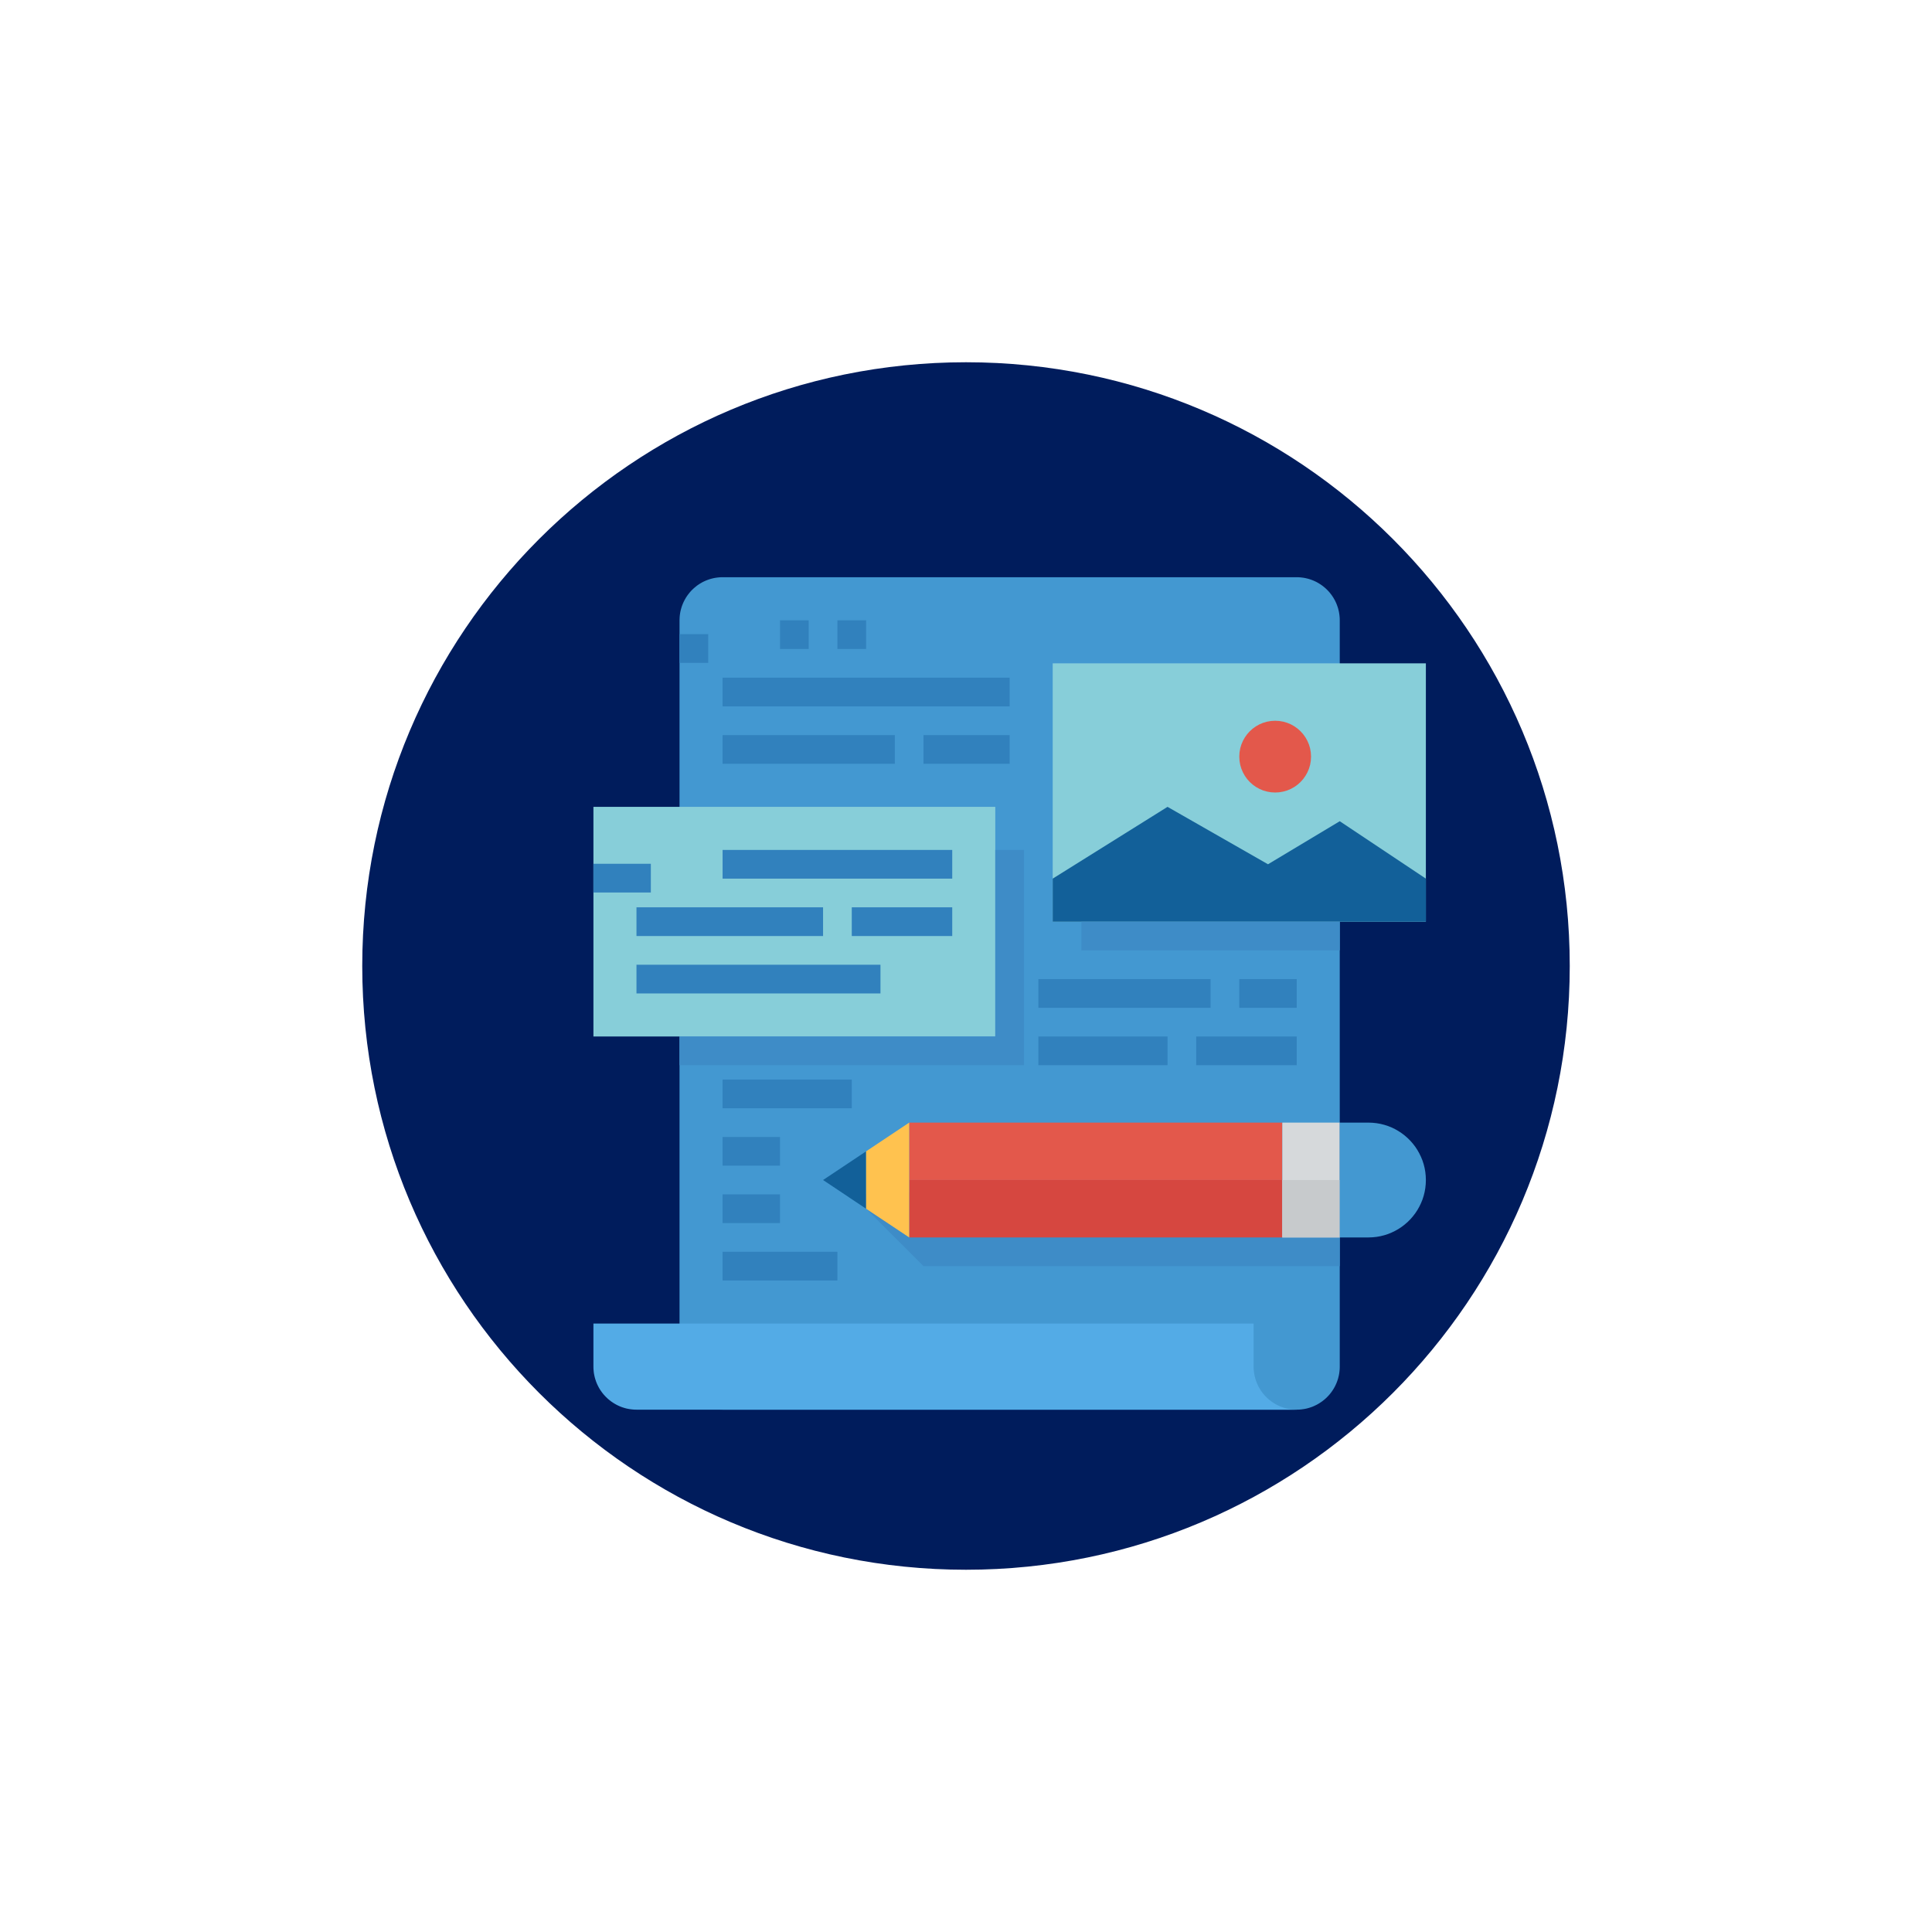 <?xml version="1.0" encoding="UTF-8" standalone="no"?>
<!DOCTYPE svg PUBLIC "-//W3C//DTD SVG 1.1//EN" "http://www.w3.org/Graphics/SVG/1.1/DTD/svg11.dtd">
<svg version="1.1" xmlns="http://www.w3.org/2000/svg" xmlns:xlink="http://www.w3.org/1999/xlink" preserveAspectRatio="xMidYMid meet" viewBox="0 0 640 640" width="640" height="640"><defs><path d="M320 120C209.54 120 120 209.54 120 320C120 430.46 209.54 520 320 520C430.46 520 520 430.46 520 320C520 209.54 430.46 120 320 120Z" id="b1oMDOWRYJ"></path><path d="M934.12 -158.09C932.75 -156.72 932.75 -154.46 934.12 -153.1C935.82 -151.39 944.34 -142.88 959.67 -127.54C909.08 -127.54 880.97 -127.54 875.35 -127.54C873.38 -127.54 871.82 -125.98 871.82 -124.01C871.82 -122.05 873.38 -120.43 875.35 -120.43C880.97 -120.43 909.08 -120.43 959.67 -120.43C944.34 -105.13 935.82 -96.63 934.12 -94.93C932.75 -93.52 932.75 -91.25 934.12 -89.89C935.53 -88.48 937.8 -88.48 939.16 -89.89C942.32 -93.05 967.6 -118.33 970.76 -121.49C972.17 -122.85 972.17 -125.12 970.76 -126.48C968.65 -128.59 958.12 -139.12 939.16 -158.09C936.74 -159.03 935.06 -159.03 934.12 -158.09Z" id="b7pXV3CJ8"></path><path d="M1034.12 -88.13C1032.75 -86.76 1032.75 -84.5 1034.12 -83.14C1035.82 -81.43 1044.34 -72.92 1059.67 -57.58C1009.08 -57.58 980.97 -57.58 975.35 -57.58C973.38 -57.58 971.82 -56.02 971.82 -54.05C971.82 -52.09 973.38 -50.47 975.35 -50.47C980.97 -50.47 1009.08 -50.47 1059.67 -50.47C1044.34 -35.17 1035.82 -26.67 1034.12 -24.97C1032.75 -23.56 1032.75 -21.29 1034.12 -19.93C1035.53 -18.52 1037.8 -18.52 1039.16 -19.93C1042.32 -23.09 1067.6 -48.37 1070.76 -51.53C1072.17 -52.89 1072.17 -55.16 1070.76 -56.52C1068.65 -58.63 1058.12 -69.16 1039.16 -88.13C1036.74 -89.07 1035.06 -89.07 1034.12 -88.13Z" id="a15p5Mto3"></path><path d="M934.12 -18.17C932.75 -16.8 932.75 -14.54 934.12 -13.18C935.82 -11.47 944.34 -2.96 959.67 12.38C909.08 12.38 880.97 12.38 875.35 12.38C873.38 12.38 871.82 13.94 871.82 15.91C871.82 17.87 873.38 19.49 875.35 19.49C880.97 19.49 909.08 19.49 959.67 19.49C944.34 34.79 935.82 43.29 934.12 44.99C932.75 46.4 932.75 48.67 934.12 50.03C935.53 51.44 937.8 51.44 939.16 50.03C942.32 46.87 967.6 21.59 970.76 18.43C972.17 17.07 972.17 14.8 970.76 13.44C968.65 11.33 958.12 0.8 939.16 -18.17C936.74 -19.11 935.06 -19.11 934.12 -18.17Z" id="b4FGs5np8x"></path><path d="M228.1 1673.19C244.68 1691.06 268.45 1702.28 294.81 1702.28C287.14 1702.28 248.8 1702.28 179.79 1702.28L179.79 1673.52L227.71 1673.52C227.92 1673.34 228.05 1673.23 228.1 1673.19Z" id="b14iR0ssN"></path><path d="M419.41 1673.52L419.41 1649.56L467.33 1687.9L419.41 1726.24L419.41 1702.28C344.65 1702.28 303.11 1702.28 294.81 1702.28C268.45 1702.28 244.68 1691.06 228.1 1673.19C216.98 1661.21 209.07 1646.35 205.67 1629.77C204.58 1629.49 199.15 1628.1 189.38 1625.6L189.38 1596.85C199.12 1594.37 204.54 1593 205.62 1592.72C208.02 1581.32 212.52 1570.73 218.71 1561.29C218.13 1560.32 215.25 1555.5 210.08 1546.81L230.4 1526.49C239.08 1531.67 243.91 1534.55 244.87 1535.12C254.31 1528.94 264.9 1524.43 276.31 1522.04C276.58 1520.96 277.96 1515.54 280.43 1505.79L309.18 1505.79C311.66 1515.54 313.03 1520.96 313.3 1522.04C324.71 1524.43 335.3 1528.94 344.74 1535.12C345.71 1534.55 350.53 1531.67 359.21 1526.49L379.53 1546.81C374.36 1555.5 371.48 1560.32 370.91 1561.29C377.09 1570.73 381.59 1581.32 383.99 1592.72C385.07 1593 390.49 1594.37 400.24 1596.85L400.24 1625.6C390.46 1628.13 385.03 1629.54 383.94 1629.82C380.49 1646.49 372.44 1661.54 361.18 1673.52C368.94 1673.52 388.35 1673.52 419.41 1673.52Z" id="f1bNd0aXQz"></path><path d="M357.11 1611.22C357.11 1645.63 329.21 1673.52 294.81 1673.52C260.4 1673.52 232.51 1645.63 232.51 1611.22C232.51 1576.81 260.4 1548.92 294.81 1548.92C329.21 1548.92 357.11 1576.81 357.11 1611.22Z" id="c5gg1XEkq2"></path><path d="M294.81 1620.81C289.53 1620.81 285.22 1616.49 285.22 1611.22C285.22 1605.95 289.53 1601.64 294.81 1601.64C300.08 1601.64 304.39 1605.95 304.39 1611.22C304.39 1613.86 303.34 1616.25 301.56 1617.98C299.84 1619.75 297.44 1620.81 294.81 1620.81Z" id="a2SJ23xHJP"></path><path d="M317.95 1518.19L318.67 1518.37L319.4 1518.56L320.12 1518.76L320.84 1518.96L321.56 1519.17L322.28 1519.38L322.99 1519.59L323.71 1519.82L324.42 1520.05L325.13 1520.28L325.84 1520.52L326.54 1520.77L327.25 1521.02L327.95 1521.27L328.65 1521.54L329.35 1521.81L330.04 1522.08L330.74 1522.36L331.43 1522.64L332.12 1522.93L332.81 1523.23L333.49 1523.53L334.17 1523.84L334.86 1524.15L335.53 1524.47L336.21 1524.79L336.89 1525.12L337.56 1525.45L338.23 1525.79L338.9 1526.14L339.56 1526.49L340.23 1526.85L340.89 1527.21L341.55 1527.57L342.2 1527.95L342.86 1528.32L343.51 1528.71L344.16 1529.1L344.81 1529.49L359.94 1520.48L385.55 1546.08L376.53 1561.21L376.92 1561.86L377.31 1562.51L377.7 1563.16L378.07 1563.82L378.45 1564.47L378.81 1565.13L379.18 1565.79L379.53 1566.46L379.88 1567.12L380.23 1567.79L380.57 1568.46L380.9 1569.14L381.23 1569.81L381.55 1570.49L381.87 1571.17L382.18 1571.85L382.49 1572.53L382.79 1573.22L383.09 1573.91L383.38 1574.6L383.66 1575.29L383.94 1575.98L384.22 1576.68L384.48 1577.38L384.75 1578.08L385 1578.78L385.25 1579.48L385.5 1580.19L385.74 1580.9L385.97 1581.6L386.2 1582.32L386.42 1583.03L386.64 1583.75L386.85 1584.46L387.06 1585.18L387.26 1585.9L387.46 1586.63L387.64 1587.35L387.83 1588.08L388.01 1588.8L405.03 1593.11L405.03 1629.31L387.98 1633.72L387.75 1634.67L387.5 1635.62L387.25 1636.56L386.99 1637.5L386.72 1638.44L386.43 1639.37L386.14 1640.3L385.84 1641.23L385.53 1642.16L385.21 1643.08L384.88 1643.99L384.54 1644.91L384.19 1645.82L383.83 1646.72L383.47 1647.62L383.09 1648.52L382.71 1649.42L382.31 1650.31L381.91 1651.19L381.5 1652.07L381.08 1652.95L380.65 1653.82L380.21 1654.69L379.76 1655.56L379.3 1656.42L378.84 1657.27L378.36 1658.12L377.88 1658.97L377.39 1659.81L376.89 1660.65L376.38 1661.48L375.86 1662.3L375.34 1663.12L374.8 1663.94L374.26 1664.75L373.71 1665.56L373.15 1666.36L372.58 1667.15L372.01 1667.95L371.42 1668.73L414.61 1668.73L414.61 1639.59L475 1687.9L414.61 1736.21L414.61 1707.07L175 1707.07L175 1668.73L218.24 1668.73L217.66 1667.96L217.1 1667.18L216.53 1666.4L215.98 1665.61L215.43 1664.82L214.9 1664.02L214.37 1663.21L213.84 1662.4L213.33 1661.58L212.82 1660.76L212.32 1659.93L211.83 1659.1L211.35 1658.26L210.87 1657.41L210.4 1656.56L209.95 1655.7L209.5 1654.84L209.06 1653.98L208.62 1653.1L208.2 1652.23L207.78 1651.35L207.38 1650.46L206.98 1649.57L206.59 1648.67L206.21 1647.77L205.84 1646.86L205.47 1645.95L205.12 1645.03L204.78 1644.11L204.44 1643.18L204.12 1642.25L203.8 1641.32L203.49 1640.38L203.2 1639.43L202.91 1638.48L202.63 1637.53L202.36 1636.57L202.1 1635.61L201.85 1634.64L201.62 1633.67L184.58 1629.32L184.58 1593.12L201.6 1588.81L201.78 1588.09L201.96 1587.36L202.15 1586.63L202.35 1585.91L202.55 1585.19L202.75 1584.47L202.97 1583.75L203.18 1583.04L203.41 1582.33L203.64 1581.61L203.87 1580.9L204.11 1580.2L204.36 1579.49L204.61 1578.79L204.86 1578.08L205.13 1577.38L205.39 1576.69L205.67 1575.99L205.95 1575.3L206.23 1574.6L206.52 1573.91L206.82 1573.23L207.12 1572.54L207.43 1571.86L207.74 1571.17L208.06 1570.5L208.38 1569.82L208.71 1569.14L209.04 1568.47L209.38 1567.8L209.73 1567.13L210.08 1566.47L210.43 1565.8L210.8 1565.14L211.16 1564.48L211.54 1563.82L211.91 1563.17L212.3 1562.52L212.69 1561.87L213.08 1561.22L204.06 1546.09L229.67 1520.49L244.8 1529.5L245.45 1529.11L246.1 1528.72L246.75 1528.33L247.4 1527.95L248.06 1527.58L248.72 1527.21L249.38 1526.85L250.04 1526.5L250.71 1526.15L251.38 1525.8L252.05 1525.46L252.72 1525.13L253.4 1524.8L254.07 1524.47L254.75 1524.16L255.43 1523.84L256.12 1523.54L256.8 1523.24L257.49 1522.94L258.18 1522.65L258.87 1522.37L259.57 1522.09L260.26 1521.81L260.96 1521.55L261.66 1521.28L262.36 1521.03L263.07 1520.78L263.77 1520.53L264.48 1520.29L265.19 1520.06L265.9 1519.83L266.61 1519.6L267.33 1519.39L268.05 1519.17L268.77 1518.97L269.49 1518.77L270.21 1518.57L270.93 1518.38L271.66 1518.2L272.39 1518.02L276.7 1501L312.91 1501L317.22 1518.01L317.95 1518.19ZM280.22 1526.15L277.28 1526.75L276.49 1526.92L275.7 1527.1L274.91 1527.28L274.12 1527.47L273.34 1527.67L272.56 1527.87L271.78 1528.08L271 1528.3L270.23 1528.53L269.46 1528.76L268.69 1529L267.92 1529.25L267.15 1529.51L266.39 1529.77L265.63 1530.04L264.87 1530.32L264.12 1530.6L263.37 1530.9L262.62 1531.2L261.87 1531.5L261.12 1531.82L260.38 1532.14L259.64 1532.46L258.91 1532.8L258.17 1533.14L257.44 1533.49L256.71 1533.85L255.99 1534.21L255.26 1534.58L254.54 1534.96L253.83 1535.35L253.11 1535.74L252.4 1536.14L251.7 1536.55L250.99 1536.96L250.29 1537.38L249.59 1537.81L248.89 1538.24L248.2 1538.68L247.51 1539.13L245.01 1540.78L231.17 1532.53L216.12 1547.59L224.36 1561.42L222.71 1563.93L222.26 1564.62L221.82 1565.31L221.39 1566.01L220.96 1566.7L220.54 1567.41L220.13 1568.11L219.72 1568.82L219.32 1569.53L218.93 1570.24L218.54 1570.96L218.16 1571.68L217.79 1572.4L217.43 1573.13L217.07 1573.86L216.72 1574.59L216.38 1575.32L216.04 1576.06L215.72 1576.8L215.4 1577.54L215.08 1578.28L214.77 1579.03L214.48 1579.78L214.18 1580.53L213.9 1581.29L213.62 1582.05L213.35 1582.81L213.09 1583.57L212.83 1584.33L212.58 1585.1L212.34 1585.87L212.11 1586.64L211.88 1587.42L211.66 1588.2L211.45 1588.97L211.25 1589.76L211.05 1590.54L210.86 1591.33L210.68 1592.11L210.5 1592.9L210.33 1593.7L209.72 1596.64L194.17 1600.57L194.17 1621.88L209.73 1625.85L210.34 1628.79L211.01 1631.75L211.78 1634.67L212.65 1637.55L213.61 1640.38L214.67 1643.17L215.82 1645.9L217.05 1648.58L218.38 1651.22L219.79 1653.79L221.29 1656.31L222.87 1658.78L224.52 1661.18L226.26 1663.52L228.07 1665.8L229.95 1668.01L231.91 1670.16L233.93 1672.24L236.02 1674.26L238.18 1676.19L240.4 1678.06L242.68 1679.85L245.01 1681.57L247.41 1683.21L249.86 1684.77L252.36 1686.24L254.92 1687.64L257.52 1688.95L260.17 1690.17L262.86 1691.3L265.59 1692.35L268.37 1693.3L271.18 1694.16L274.03 1694.93L276.91 1695.59L279.83 1696.16L282.77 1696.63L285.74 1697L288.74 1697.27L291.76 1697.43L294.81 1697.48L424.2 1697.48L424.2 1716.26L459.66 1687.9L424.2 1659.53L424.2 1678.31L294.81 1678.31L292.04 1678.26L289.31 1678.09L286.61 1677.82L283.94 1677.43L281.3 1676.95L278.7 1676.36L276.14 1675.67L273.62 1674.89L271.15 1674.01L268.72 1673.03L266.33 1671.97L264 1670.81L261.72 1669.57L259.49 1668.25L257.32 1666.84L255.21 1665.35L253.16 1663.79L251.17 1662.15L249.24 1660.43L247.39 1658.64L245.6 1656.79L243.88 1654.86L242.24 1652.87L240.68 1650.82L239.19 1648.71L237.78 1646.54L236.46 1644.31L235.21 1642.03L234.06 1639.7L233 1637.31L232.02 1634.88L231.14 1632.41L230.36 1629.89L229.67 1627.33L229.08 1624.73L228.59 1622.09L228.21 1619.42L227.94 1616.72L227.77 1613.98L227.71 1611.22L227.77 1608.46L227.94 1605.73L228.21 1603.02L228.59 1600.35L229.08 1597.72L229.67 1595.12L230.36 1592.56L231.14 1590.04L232.02 1587.56L233 1585.13L234.06 1582.75L235.21 1580.42L236.46 1578.13L237.78 1575.91L239.19 1573.74L240.68 1571.62L242.24 1569.57L243.88 1567.58L245.6 1565.66L247.39 1563.8L249.24 1562.02L251.17 1560.3L253.16 1558.66L255.21 1557.09L257.32 1555.6L259.49 1554.2L261.72 1552.87L264 1551.63L266.33 1550.48L268.72 1549.41L271.15 1548.44L273.62 1547.56L276.14 1546.77L278.7 1546.08L281.3 1545.5L283.94 1545.01L286.61 1544.63L289.31 1544.35L292.04 1544.19L294.81 1544.13L297.57 1544.19L300.3 1544.35L303 1544.63L305.68 1545.01L308.31 1545.5L310.91 1546.08L313.47 1546.77L315.99 1547.56L318.47 1548.44L320.9 1549.41L323.28 1550.48L325.61 1551.63L327.89 1552.87L330.12 1554.2L332.29 1555.6L334.4 1557.09L336.46 1558.66L338.45 1560.3L340.37 1562.02L342.23 1563.8L344.01 1565.66L345.73 1567.58L347.37 1569.57L348.94 1571.62L350.42 1573.74L351.83 1575.91L353.16 1578.13L354.4 1580.42L355.55 1582.75L356.62 1585.13L357.59 1587.56L358.47 1590.04L359.26 1592.56L359.94 1595.12L360.53 1597.72L361.02 1600.35L361.4 1603.02L361.68 1605.73L361.84 1608.46L361.9 1611.22L361.87 1613.05L361.8 1614.86L361.68 1616.66L361.51 1618.45L361.29 1620.22L361.03 1621.98L360.73 1623.73L360.37 1625.45L359.98 1627.17L359.54 1628.86L359.05 1630.54L358.53 1632.2L357.96 1633.84L357.35 1635.46L356.7 1637.06L356.02 1638.63L355.29 1640.19L354.52 1641.73L353.72 1643.24L352.88 1644.73L352 1646.2L351.08 1647.64L350.13 1649.06L349.15 1650.45L348.13 1651.81L347.08 1653.15L346 1654.46L344.88 1655.75L343.73 1657L342.55 1658.23L341.34 1659.42L340.1 1660.58L338.83 1661.72L337.53 1662.82L336.21 1663.89L334.86 1664.92L333.48 1665.93L332.07 1666.89L330.65 1667.83L329.19 1668.73L359.04 1668.73L359.79 1667.87L360.54 1667.01L361.27 1666.14L361.99 1665.26L362.69 1664.37L363.39 1663.47L364.07 1662.57L364.74 1661.65L365.4 1660.73L366.04 1659.8L366.68 1658.86L367.3 1657.92L367.9 1656.97L368.5 1656.01L369.08 1655.04L369.65 1654.06L370.21 1653.08L370.75 1652.09L371.28 1651.1L371.8 1650.1L372.3 1649.09L372.79 1648.07L373.27 1647.05L373.73 1646.02L374.18 1644.99L374.62 1643.95L375.04 1642.9L375.45 1641.85L375.85 1640.8L376.23 1639.73L376.59 1638.67L376.95 1637.59L377.29 1636.51L377.61 1635.43L377.92 1634.34L378.22 1633.25L378.5 1632.15L378.77 1631.05L379.02 1629.94L379.26 1628.83L379.86 1625.92L395.44 1621.89L395.44 1600.57L379.88 1596.63L379.27 1593.69L379.11 1592.9L378.93 1592.11L378.75 1591.32L378.56 1590.54L378.36 1589.75L378.16 1588.97L377.95 1588.19L377.73 1587.41L377.5 1586.64L377.27 1585.87L377.03 1585.1L376.78 1584.33L376.52 1583.56L376.26 1582.8L375.99 1582.04L375.71 1581.28L375.42 1580.53L375.13 1579.78L374.83 1579.03L374.53 1578.28L374.21 1577.53L373.89 1576.79L373.56 1576.05L373.23 1575.32L372.89 1574.58L372.54 1573.85L372.18 1573.12L371.82 1572.4L371.44 1571.68L371.07 1570.96L370.68 1570.24L370.29 1569.53L369.89 1568.81L369.48 1568.11L369.07 1567.4L368.65 1566.7L368.22 1566L367.79 1565.3L367.34 1564.61L366.9 1563.92L365.25 1561.42L373.49 1547.59L358.43 1532.53L344.6 1540.78L342.1 1539.13L341.41 1538.68L340.71 1538.24L340.02 1537.8L339.32 1537.37L338.62 1536.95L337.91 1536.54L337.2 1536.13L336.49 1535.73L335.78 1535.34L335.06 1534.96L334.34 1534.58L333.62 1534.21L332.9 1533.84L332.17 1533.49L331.44 1533.14L330.7 1532.8L329.97 1532.46L329.23 1532.13L328.48 1531.81L327.74 1531.5L326.99 1531.19L326.24 1530.89L325.49 1530.6L324.74 1530.31L323.98 1530.04L323.22 1529.77L322.45 1529.5L321.69 1529.25L320.92 1529L320.15 1528.76L319.38 1528.52L318.61 1528.3L317.83 1528.08L317.05 1527.87L316.27 1527.66L315.48 1527.46L314.7 1527.27L313.91 1527.09L313.12 1526.92L312.33 1526.75L309.38 1526.14L305.45 1510.58L284.16 1510.58L280.22 1526.15ZM184.58 1697.48L253.34 1697.48L252.41 1697.03L251.48 1696.56L250.56 1696.08L249.64 1695.6L248.73 1695.1L247.83 1694.6L246.93 1694.08L246.04 1693.56L245.15 1693.03L244.27 1692.48L243.4 1691.93L242.53 1691.37L241.67 1690.8L240.81 1690.22L239.97 1689.63L239.12 1689.03L238.29 1688.43L237.46 1687.81L236.63 1687.19L235.82 1686.56L235.01 1685.92L234.21 1685.27L233.41 1684.61L232.62 1683.94L231.84 1683.27L231.07 1682.59L230.3 1681.89L229.54 1681.19L228.79 1680.49L228.04 1679.77L227.3 1679.05L226.57 1678.31L184.58 1678.31L184.58 1697.48ZM290.1 1553.91L287.78 1554.14L285.49 1554.47L283.23 1554.89L281 1555.39L278.81 1555.98L276.65 1556.65L274.53 1557.41L272.44 1558.24L270.4 1559.15L268.4 1560.14L266.45 1561.21L264.54 1562.34L262.68 1563.55L260.87 1564.83L259.11 1566.17L257.4 1567.57L255.75 1569.05L254.16 1570.58L252.63 1572.17L251.16 1573.82L249.75 1575.52L248.41 1577.28L247.13 1579.09L245.93 1580.95L244.79 1582.86L243.73 1584.82L242.74 1586.82L241.83 1588.86L240.99 1590.94L240.24 1593.06L239.56 1595.22L238.97 1597.42L238.47 1599.65L238.05 1601.91L237.73 1604.2L237.49 1606.51L237.35 1608.86L237.3 1611.22L237.35 1613.59L237.49 1615.93L237.73 1618.25L238.05 1620.54L238.47 1622.8L238.97 1625.03L239.56 1627.22L240.24 1629.38L240.99 1631.5L241.83 1633.59L242.74 1635.63L243.73 1637.63L244.79 1639.58L245.93 1641.49L247.13 1643.35L248.41 1645.16L249.75 1646.92L251.16 1648.63L252.63 1650.28L254.16 1651.87L255.75 1653.4L257.4 1654.87L259.11 1656.28L260.87 1657.62L262.68 1658.9L264.54 1660.1L266.45 1661.24L268.4 1662.3L270.4 1663.29L272.44 1664.2L274.53 1665.04L276.65 1665.79L278.81 1666.47L281 1667.06L283.23 1667.56L285.49 1667.98L287.78 1668.3L290.1 1668.54L292.44 1668.68L294.81 1668.73L297.17 1668.68L299.52 1668.54L301.83 1668.3L304.12 1667.98L306.38 1667.56L308.61 1667.06L310.8 1666.47L312.96 1665.79L315.09 1665.04L317.17 1664.2L319.21 1663.29L321.21 1662.3L323.17 1661.24L325.08 1660.1L326.94 1658.9L328.75 1657.62L330.51 1656.28L332.21 1654.87L333.86 1653.4L335.45 1651.87L336.98 1650.28L338.45 1648.63L339.86 1646.92L341.2 1645.16L342.48 1643.35L343.69 1641.49L344.82 1639.58L345.89 1637.63L346.87 1635.63L347.79 1633.59L348.62 1631.5L349.38 1629.38L350.05 1627.22L350.64 1625.03L351.14 1622.8L351.56 1620.54L351.89 1618.25L352.12 1615.93L352.27 1613.59L352.31 1611.22L352.27 1608.86L352.12 1606.51L351.89 1604.2L351.56 1601.91L351.14 1599.65L350.64 1597.42L350.05 1595.22L349.38 1593.06L348.62 1590.94L347.79 1588.86L346.87 1586.82L345.89 1584.82L344.82 1582.86L343.69 1580.95L342.48 1579.09L341.2 1577.28L339.86 1575.52L338.45 1573.82L336.98 1572.17L335.45 1570.58L333.86 1569.05L332.21 1567.57L330.51 1566.17L328.75 1564.83L326.94 1563.55L325.08 1562.34L323.17 1561.21L321.21 1560.14L319.21 1559.15L317.17 1558.24L315.09 1557.41L312.96 1556.65L310.8 1555.98L308.61 1555.39L306.38 1554.89L304.12 1554.47L301.83 1554.14L299.52 1553.91L297.17 1553.76L294.81 1553.72L292.44 1553.76L290.1 1553.91Z" id="b16YARSPid"></path><path d="M252.92 1634.52C254.65 1637.62 256.73 1640.53 259.09 1643.17C259.8 1642.53 265.52 1637.42 266.23 1636.78C264.34 1634.67 262.67 1632.34 261.29 1629.85C259.62 1630.79 254.6 1633.59 252.92 1634.52Z" id="d3ryzqLUt2"></path><path d="M246.98 1614.24C247.2 1617.79 247.81 1621.32 248.82 1624.72C249.73 1624.45 257.09 1622.29 258.01 1622.02C257.22 1619.31 256.72 1616.49 256.55 1613.65C254.63 1613.77 247.94 1614.18 246.98 1614.24Z" id="b5ZUSSDRT9"></path><path d="M250.31 1593.4C248.99 1596.7 248.04 1600.14 247.48 1603.64C248.43 1603.79 256 1605 256.95 1605.15C257.39 1602.35 258.15 1599.6 259.2 1596.96C257.42 1596.24 251.2 1593.76 250.31 1593.4Z" id="e5JN40048C"></path><path d="M300.02 1597.89L300.44 1598.06L300.85 1598.24L301.26 1598.44L301.66 1598.65L302.05 1598.87L302.43 1599.1L302.81 1599.34L303.17 1599.6L303.53 1599.86L303.88 1600.14L304.22 1600.42L304.56 1600.72L304.88 1601.03L305.19 1601.34L305.5 1601.67L305.79 1602L306.07 1602.35L306.35 1602.7L306.61 1603.06L306.86 1603.43L307.1 1603.81L307.32 1604.19L307.54 1604.58L307.74 1604.98L307.93 1605.39L308.11 1605.81L308.28 1606.23L308.43 1606.65L308.57 1607.09L308.7 1607.52L308.81 1607.97L308.91 1608.42L308.99 1608.88L309.06 1609.34L309.11 1609.8L309.15 1610.27L309.18 1610.74L309.18 1611.22L309.18 1611.39L309.18 1611.56L309.17 1611.73L309.17 1611.9L309.16 1612.07L309.15 1612.23L309.13 1612.4L309.12 1612.57L309.1 1612.73L309.08 1612.9L309.06 1613.06L309.03 1613.22L309.01 1613.39L308.98 1613.55L308.95 1613.71L308.92 1613.87L308.89 1614.03L308.86 1614.19L308.82 1614.35L308.78 1614.51L308.74 1614.67L308.7 1614.82L308.66 1614.98L308.61 1615.13L308.56 1615.29L308.52 1615.44L308.46 1615.6L308.41 1615.75L308.36 1615.9L308.3 1616.05L308.25 1616.2L308.19 1616.35L308.13 1616.5L308.07 1616.65L308.01 1616.8L307.94 1616.94L307.88 1617.09L307.81 1617.24L307.74 1617.38L322.16 1631.8L315.38 1638.57L300.96 1624.16L300.82 1624.23L300.67 1624.29L300.53 1624.36L300.38 1624.42L300.23 1624.49L300.09 1624.55L299.94 1624.61L299.79 1624.66L299.64 1624.72L299.49 1624.78L299.33 1624.83L299.18 1624.88L299.03 1624.93L298.87 1624.98L298.72 1625.03L298.56 1625.07L298.41 1625.12L298.25 1625.16L298.09 1625.2L297.93 1625.23L297.77 1625.27L297.62 1625.31L297.46 1625.34L297.29 1625.37L297.13 1625.4L296.97 1625.43L296.81 1625.45L296.64 1625.47L296.48 1625.5L296.32 1625.52L296.15 1625.53L295.98 1625.55L295.82 1625.56L295.65 1625.57L295.48 1625.58L295.31 1625.59L295.15 1625.6L294.98 1625.6L294.81 1625.6L294.2 1625.59L293.6 1625.55L293.01 1625.49L292.42 1625.4L291.84 1625.29L291.27 1625.16L290.71 1625L290.16 1624.83L289.62 1624.63L289.08 1624.41L288.56 1624.17L288.05 1623.91L287.56 1623.63L287.07 1623.34L286.6 1623.02L286.14 1622.69L285.69 1622.33L285.26 1621.97L284.85 1621.58L284.45 1621.18L284.06 1620.77L283.69 1620.33L283.34 1619.89L283.01 1619.43L282.69 1618.96L282.4 1618.47L282.12 1617.98L281.86 1617.47L281.62 1616.94L281.4 1616.41L281.2 1615.87L281.02 1615.32L280.87 1614.76L280.74 1614.19L280.63 1613.61L280.54 1613.02L280.48 1612.43L280.44 1611.83L280.43 1611.22L280.44 1610.74L280.46 1610.27L280.5 1609.8L280.55 1609.34L280.62 1608.88L280.71 1608.42L280.8 1607.97L280.92 1607.52L281.04 1607.09L281.18 1606.65L281.33 1606.23L281.5 1605.81L281.68 1605.39L281.87 1604.98L282.07 1604.58L282.29 1604.19L282.52 1603.81L282.76 1603.43L283.01 1603.06L283.27 1602.7L283.54 1602.35L283.82 1602L284.12 1601.67L284.42 1601.34L284.73 1601.03L285.06 1600.72L285.39 1600.42L285.73 1600.14L286.08 1599.86L286.44 1599.6L286.81 1599.34L287.18 1599.1L287.56 1598.87L287.96 1598.65L288.35 1598.44L288.76 1598.24L289.17 1598.06L289.59 1597.89L290.01 1597.73L290.01 1563.3L299.6 1563.3L299.6 1597.73L300.02 1597.89ZM292.39 1607.09L291.42 1607.84L290.67 1608.81L290.19 1609.95L290.01 1611.22L290.19 1612.49L290.67 1613.64L291.42 1614.61L292.39 1615.36L293.53 1615.84L294.81 1616.01L296.08 1615.84L297.22 1615.36L298.19 1614.61L298.94 1613.64L299.43 1612.49L299.6 1611.22L299.43 1609.95L298.94 1608.81L298.19 1607.84L297.22 1607.09L296.08 1606.6L294.81 1606.43L293.53 1606.6L292.39 1607.09Z" id="c6zQ7A4Lz"></path><path d="M430.72 191.26L431.29 191.32L431.86 191.4L432.42 191.5L432.97 191.63L433.52 191.77L434.05 191.94L434.58 192.13L435.1 192.33L435.6 192.56L436.1 192.8L436.59 193.07L437.06 193.35L437.52 193.65L437.97 193.96L438.4 194.3L438.83 194.65L439.24 195.01L439.63 195.39L440.01 195.78L440.38 196.19L440.72 196.62L441.06 197.05L441.37 197.5L441.67 197.96L441.95 198.44L442.22 198.92L442.46 199.42L442.69 199.92L442.89 200.44L443.08 200.97L443.25 201.5L443.39 202.05L443.52 202.6L443.62 203.16L443.7 203.73L443.76 204.31L443.8 204.89L443.81 205.48L443.81 452.71L443.8 453.29L443.76 453.88L443.7 454.45L443.62 455.02L443.52 455.58L443.39 456.13L443.25 456.68L443.08 457.21L442.89 457.74L442.69 458.26L442.46 458.76L442.22 459.26L441.95 459.75L441.67 460.22L441.37 460.68L441.06 461.13L440.72 461.57L440.38 461.99L440.01 462.4L439.63 462.79L439.24 463.17L438.83 463.54L438.4 463.88L437.97 464.22L437.52 464.53L437.06 464.83L436.59 465.11L436.1 465.38L435.6 465.62L435.1 465.85L434.58 466.06L434.05 466.24L433.52 466.41L432.97 466.56L432.42 466.68L431.86 466.78L431.29 466.86L430.72 466.92L430.13 466.96L429.55 466.97L239.37 466.97L238.78 466.96L238.2 466.92L237.62 466.86L237.05 466.78L236.49 466.68L235.94 466.56L235.4 466.41L234.86 466.24L234.33 466.06L233.82 465.85L233.31 465.62L232.81 465.38L232.33 465.11L231.85 464.83L231.39 464.53L230.94 464.22L230.51 463.88L230.09 463.54L229.68 463.17L229.28 462.79L228.9 462.4L228.54 461.99L228.19 461.57L227.86 461.13L227.54 460.68L227.24 460.22L226.96 459.75L226.7 459.26L226.45 458.76L226.23 458.26L226.02 457.74L225.83 457.21L225.67 456.68L225.52 456.13L225.39 455.58L225.29 455.02L225.21 454.45L225.15 453.88L225.12 453.29L225.1 452.71L225.1 205.48L225.12 204.89L225.15 204.31L225.21 203.73L225.29 203.16L225.39 202.6L225.52 202.05L225.67 201.5L225.83 200.97L226.02 200.44L226.23 199.92L226.45 199.42L226.7 198.92L226.96 198.44L227.24 197.96L227.54 197.5L227.86 197.05L228.19 196.62L228.54 196.19L228.9 195.78L229.28 195.39L229.68 195.01L230.09 194.65L230.51 194.3L230.94 193.96L231.39 193.65L231.85 193.35L232.33 193.07L232.81 192.8L233.31 192.56L233.82 192.33L234.33 192.13L234.86 191.94L235.4 191.77L235.94 191.63L236.49 191.5L237.05 191.4L237.62 191.32L238.2 191.26L238.78 191.22L239.37 191.21L429.55 191.21L430.13 191.22L430.72 191.26Z" id="cfplXzDTx"></path><path d="M415.29 453.29L415.33 453.88L415.39 454.45L415.47 455.02L415.57 455.58L415.7 456.13L415.84 456.68L416.01 457.21L416.2 457.74L416.4 458.26L416.63 458.76L416.87 459.26L417.14 459.75L417.42 460.22L417.72 460.68L418.03 461.13L418.37 461.57L418.72 461.99L419.08 462.4L419.46 462.79L419.85 463.17L420.26 463.54L420.69 463.88L421.12 464.22L421.57 464.53L422.03 464.83L422.51 465.11L422.99 465.38L423.49 465.62L423.99 465.85L424.51 466.06L425.04 466.24L425.57 466.41L426.12 466.56L426.67 466.68L427.23 466.78L427.8 466.86L428.38 466.92L428.96 466.96L429.55 466.97L210.84 466.97L210.25 466.96L209.67 466.92L209.1 466.86L208.53 466.78L207.97 466.68L207.41 466.56L206.87 466.41L206.33 466.24L205.81 466.06L205.29 465.85L204.78 465.62L204.29 465.38L203.8 465.11L203.33 464.83L202.87 464.53L202.42 464.22L201.98 463.88L201.56 463.54L201.15 463.17L200.76 462.79L200.38 462.4L200.01 461.99L199.66 461.57L199.33 461.13L199.01 460.68L198.71 460.22L198.43 459.75L198.17 459.26L197.92 458.76L197.7 458.26L197.49 457.74L197.31 457.21L197.14 456.68L196.99 456.13L196.87 455.58L196.76 455.02L196.68 454.45L196.63 453.88L196.59 453.29L196.58 452.71L196.58 438.44L415.28 438.44L415.28 452.71L415.29 453.29Z" id="e4xdJ5vUE"></path><path d="M348.72 305.32L348.72 219.74L472.34 219.74L472.34 305.32L348.72 305.32Z" id="a2xXBHDibg"></path><path d="M443.81 272.04L472.34 291.06L472.34 305.32L348.72 305.32L348.72 291.06L386.76 267.28L420.04 286.3L443.81 272.04Z" id="bxbnamSpE"></path><path d="M425.14 239.07L426.42 239.45L427.64 239.96L428.79 240.61L429.85 241.37L430.82 242.24L431.69 243.21L432.45 244.27L433.09 245.42L433.61 246.63L433.99 247.92L434.22 249.26L434.3 250.64L434.22 252.03L433.99 253.37L433.61 254.65L433.09 255.87L432.45 257.01L431.69 258.08L430.82 259.05L429.85 259.92L428.79 260.68L427.64 261.32L426.42 261.84L425.14 262.21L423.8 262.45L422.41 262.53L421.03 262.45L419.69 262.21L418.4 261.84L417.19 261.32L416.04 260.68L414.98 259.92L414.01 259.05L413.14 258.08L412.38 257.01L411.74 255.87L411.22 254.65L410.84 253.37L410.61 252.03L410.53 250.64L410.61 249.26L410.84 247.92L411.22 246.63L411.74 245.42L412.38 244.27L413.14 243.21L414.01 242.24L414.98 241.37L416.04 240.61L417.19 239.96L418.4 239.45L419.69 239.07L421.03 238.84L422.41 238.76L423.8 238.84L425.14 239.07Z" id="glPPtaTQ7"></path><path d="M196.58 343.35L196.58 267.28L329.7 267.28L329.7 343.35L196.58 343.35Z" id="pOEvWbM17"></path><path d="M225.1 219.58L225.1 210.07L234.61 210.07L234.61 219.58L225.1 219.58Z" id="a19jHoTQpA"></path><path d="M258.39 214.98L258.39 205.48L267.89 205.48L267.89 214.98L258.39 214.98Z" id="b5uPwzfZMQ"></path><path d="M277.4 214.98L277.4 205.48L286.91 205.48L286.91 214.98L277.4 214.98Z" id="b7XuNAqRK"></path><path d="M239.37 234L239.37 224.49L334.46 224.49L334.46 234L239.37 234Z" id="arLX2sR5O"></path><path d="M343.97 333.85L343.97 324.34L401.02 324.34L401.02 333.85L343.97 333.85Z" id="k6LrR97MsH"></path><path d="M410.53 333.85L410.53 324.34L429.55 324.34L429.55 333.85L410.53 333.85Z" id="bajA94Va7o"></path><path d="M343.97 352.86L343.97 343.35L386.76 343.35L386.76 352.86L343.97 352.86Z" id="c8hBr0be1"></path><path d="M396.26 352.86L396.26 343.35L429.55 343.35L429.55 352.86L396.26 352.86Z" id="a3TZlvmEA"></path><path d="M239.37 253.02L239.37 243.51L296.42 243.51L296.42 253.02L239.37 253.02Z" id="e3ayzA4nVo"></path><path d="M305.93 253.02L305.93 243.51L334.46 243.51L334.46 253.02L305.93 253.02Z" id="a1Tuxa1JKk"></path><path d="M239.37 367.13L239.37 357.62L282.16 357.62L282.16 367.13L239.37 367.13Z" id="fYCA71Aej"></path><path d="M239.37 386.14L239.37 376.64L258.39 376.64L258.39 386.14L239.37 386.14Z" id="d4esXFRmYf"></path><path d="M239.37 405.16L239.37 395.65L258.39 395.65L258.39 405.16L239.37 405.16Z" id="g34nZvjIHt"></path><path d="M239.37 424.18L239.37 414.67L277.4 414.67L277.4 424.18L239.37 424.18Z" id="f2klYLnncp"></path><path d="M196.58 295.65L196.58 286.14L215.6 286.14L215.6 295.65L196.58 295.65Z" id="bgfkeqJVX"></path><path d="M239.37 291.06L239.37 281.55L315.44 281.55L315.44 291.06L239.37 291.06Z" id="dA0yzjUih"></path><path d="M210.84 310.07L210.84 300.56L272.65 300.56L272.65 310.07L210.84 310.07Z" id="c446AiqZy"></path><path d="M282.16 310.07L282.16 300.56L315.44 300.56L315.44 310.07L282.16 310.07Z" id="bpAS72cgF"></path><path d="M210.84 329.09L210.84 319.58L291.67 319.58L291.67 329.09L210.84 329.09Z" id="afra8lkMz"></path><path d="M225.1 352.86L225.1 343.35L329.7 343.35L329.7 281.55L339.21 281.55L339.21 352.86L225.1 352.86Z" id="b4cInZNMT"></path><path d="M358.23 314.83L358.23 305.32L443.81 305.32L443.81 314.83L358.23 314.83Z" id="b12FeU3F05"></path><path d="M305.93 419.43L282.16 395.65L443.81 390.9L443.81 419.43L305.93 419.43Z" id="aJVCelvgK"></path><path d="M301.18 409.92L301.18 390.9L424.79 390.9L424.79 409.92L301.18 409.92Z" id="a231DTMlfO"></path><path d="M301.18 390.9L301.18 371.88L424.79 371.88L424.79 390.9L301.18 390.9Z" id="d9YuilmGr"></path><path d="M424.79 409.92L424.79 371.88L443.81 371.88L443.81 409.92L424.79 409.92Z" id="abwBlSnh"></path><path d="M424.79 409.92L424.79 390.9L443.81 390.9L443.81 409.92L424.79 409.92Z" id="j7Q2XUKmUd"></path><path d="M456.01 372.07L457.31 372.3L458.58 372.62L459.82 373.02L461.02 373.5L462.17 374.06L463.28 374.7L464.34 375.4L465.35 376.17L466.31 377.01L467.21 377.91L468.04 378.86L468.82 379.87L469.52 380.94L470.15 382.05L470.71 383.2L471.2 384.4L471.6 385.63L471.92 386.9L472.15 388.21L472.29 389.54L472.34 390.9L472.29 392.26L472.15 393.59L471.92 394.89L471.6 396.16L471.2 397.4L470.71 398.6L470.15 399.75L469.52 400.86L468.82 401.92L468.04 402.93L467.21 403.89L466.31 404.79L465.35 405.62L464.34 406.4L463.28 407.1L462.17 407.73L461.02 408.29L459.82 408.78L458.58 409.18L457.31 409.5L456.01 409.73L454.68 409.87L453.32 409.92L443.81 409.92L443.81 371.88L453.32 371.88L454.68 371.93L456.01 372.07Z" id="gtHPKLYgv"></path><path d="M272.65 390.9L286.91 381.39L286.91 400.41L272.65 390.9Z" id="c1EQdhqhIq"></path><path d="M286.91 400.41L286.91 381.39L301.18 371.88L301.18 409.92L286.91 400.41Z" id="agGfE0eHx"></path></defs><g><g><g><use xlink:href="#b1oMDOWRYJ" opacity="1" fill="#001c5c" fill-opacity="1"></use><g><use xlink:href="#b1oMDOWRYJ" opacity="1" fill-opacity="0" stroke="#000000" stroke-width="1" stroke-opacity="0"></use></g></g><g><use xlink:href="#b7pXV3CJ8" opacity="1" fill="#ffcba1" fill-opacity="1"></use><g><use xlink:href="#b7pXV3CJ8" opacity="1" fill-opacity="0" stroke="#000000" stroke-width="1" stroke-opacity="0"></use></g></g><g><use xlink:href="#a15p5Mto3" opacity="1" fill="#ffcba1" fill-opacity="1"></use><g><use xlink:href="#a15p5Mto3" opacity="1" fill-opacity="0" stroke="#000000" stroke-width="1" stroke-opacity="0"></use></g></g><g><use xlink:href="#b4FGs5np8x" opacity="1" fill="#ffcba1" fill-opacity="1"></use><g><use xlink:href="#b4FGs5np8x" opacity="1" fill-opacity="0" stroke="#000000" stroke-width="1" stroke-opacity="0"></use></g></g><g><use xlink:href="#b14iR0ssN" opacity="1" fill="#fcd770" fill-opacity="1"></use><g><use xlink:href="#b14iR0ssN" opacity="1" fill-opacity="0" stroke="#000000" stroke-width="1" stroke-opacity="0"></use></g></g><g><use xlink:href="#f1bNd0aXQz" opacity="1" fill="#fcd770" fill-opacity="1"></use><g><use xlink:href="#f1bNd0aXQz" opacity="1" fill-opacity="0" stroke="#000000" stroke-width="1" stroke-opacity="0"></use></g></g><g><use xlink:href="#c5gg1XEkq2" opacity="1" fill="#e6e9ed" fill-opacity="1"></use><g><use xlink:href="#c5gg1XEkq2" opacity="1" fill-opacity="0" stroke="#000000" stroke-width="1" stroke-opacity="0"></use></g></g><g><use xlink:href="#a2SJ23xHJP" opacity="1" fill="#ff826e" fill-opacity="1"></use><g><use xlink:href="#a2SJ23xHJP" opacity="1" fill-opacity="0" stroke="#000000" stroke-width="1" stroke-opacity="0"></use></g></g><g><use xlink:href="#b16YARSPid" opacity="1" fill="#000000" fill-opacity="1"></use><g><use xlink:href="#b16YARSPid" opacity="1" fill-opacity="0" stroke="#000000" stroke-width="1" stroke-opacity="0"></use></g></g><g><use xlink:href="#d3ryzqLUt2" opacity="1" fill="#000000" fill-opacity="1"></use><g><use xlink:href="#d3ryzqLUt2" opacity="1" fill-opacity="0" stroke="#000000" stroke-width="1" stroke-opacity="0"></use></g></g><g><use xlink:href="#b5ZUSSDRT9" opacity="1" fill="#000000" fill-opacity="1"></use><g><use xlink:href="#b5ZUSSDRT9" opacity="1" fill-opacity="0" stroke="#000000" stroke-width="1" stroke-opacity="0"></use></g></g><g><use xlink:href="#e5JN40048C" opacity="1" fill="#000000" fill-opacity="1"></use><g><use xlink:href="#e5JN40048C" opacity="1" fill-opacity="0" stroke="#000000" stroke-width="1" stroke-opacity="0"></use></g></g><g><use xlink:href="#c6zQ7A4Lz" opacity="1" fill="#000000" fill-opacity="1"></use><g><use xlink:href="#c6zQ7A4Lz" opacity="1" fill-opacity="0" stroke="#000000" stroke-width="1" stroke-opacity="0"></use></g></g><g><use xlink:href="#cfplXzDTx" opacity="1" fill="#4398d1" fill-opacity="1"></use><g><use xlink:href="#cfplXzDTx" opacity="1" fill-opacity="0" stroke="#000000" stroke-width="1" stroke-opacity="0"></use></g></g><g><use xlink:href="#e4xdJ5vUE" opacity="1" fill="#53abe6" fill-opacity="1"></use><g><use xlink:href="#e4xdJ5vUE" opacity="1" fill-opacity="0" stroke="#000000" stroke-width="1" stroke-opacity="0"></use></g></g><g><use xlink:href="#a2xXBHDibg" opacity="1" fill="#87ced9" fill-opacity="1"></use><g><use xlink:href="#a2xXBHDibg" opacity="1" fill-opacity="0" stroke="#000000" stroke-width="1" stroke-opacity="0"></use></g></g><g><use xlink:href="#bxbnamSpE" opacity="1" fill="#126099" fill-opacity="1"></use><g><use xlink:href="#bxbnamSpE" opacity="1" fill-opacity="0" stroke="#000000" stroke-width="1" stroke-opacity="0"></use></g></g><g><use xlink:href="#glPPtaTQ7" opacity="1" fill="#e3584b" fill-opacity="1"></use><g><use xlink:href="#glPPtaTQ7" opacity="1" fill-opacity="0" stroke="#000000" stroke-width="1" stroke-opacity="0"></use></g></g><g><use xlink:href="#pOEvWbM17" opacity="1" fill="#87ced9" fill-opacity="1"></use><g><use xlink:href="#pOEvWbM17" opacity="1" fill-opacity="0" stroke="#000000" stroke-width="1" stroke-opacity="0"></use></g></g><g><use xlink:href="#a19jHoTQpA" opacity="1" fill="#3181bd" fill-opacity="1"></use><g><use xlink:href="#a19jHoTQpA" opacity="1" fill-opacity="0" stroke="#000000" stroke-width="1" stroke-opacity="0"></use></g></g><g><use xlink:href="#b5uPwzfZMQ" opacity="1" fill="#3181bd" fill-opacity="1"></use><g><use xlink:href="#b5uPwzfZMQ" opacity="1" fill-opacity="0" stroke="#000000" stroke-width="1" stroke-opacity="0"></use></g></g><g><use xlink:href="#b7XuNAqRK" opacity="1" fill="#3181bd" fill-opacity="1"></use><g><use xlink:href="#b7XuNAqRK" opacity="1" fill-opacity="0" stroke="#000000" stroke-width="1" stroke-opacity="0"></use></g></g><g><use xlink:href="#arLX2sR5O" opacity="1" fill="#3181bd" fill-opacity="1"></use><g><use xlink:href="#arLX2sR5O" opacity="1" fill-opacity="0" stroke="#000000" stroke-width="1" stroke-opacity="0"></use></g></g><g><use xlink:href="#k6LrR97MsH" opacity="1" fill="#3181bd" fill-opacity="1"></use><g><use xlink:href="#k6LrR97MsH" opacity="1" fill-opacity="0" stroke="#000000" stroke-width="1" stroke-opacity="0"></use></g></g><g><use xlink:href="#bajA94Va7o" opacity="1" fill="#3181bd" fill-opacity="1"></use><g><use xlink:href="#bajA94Va7o" opacity="1" fill-opacity="0" stroke="#000000" stroke-width="1" stroke-opacity="0"></use></g></g><g><use xlink:href="#c8hBr0be1" opacity="1" fill="#3181bd" fill-opacity="1"></use><g><use xlink:href="#c8hBr0be1" opacity="1" fill-opacity="0" stroke="#000000" stroke-width="1" stroke-opacity="0"></use></g></g><g><use xlink:href="#a3TZlvmEA" opacity="1" fill="#3181bd" fill-opacity="1"></use><g><use xlink:href="#a3TZlvmEA" opacity="1" fill-opacity="0" stroke="#000000" stroke-width="1" stroke-opacity="0"></use></g></g><g><use xlink:href="#e3ayzA4nVo" opacity="1" fill="#3181bd" fill-opacity="1"></use><g><use xlink:href="#e3ayzA4nVo" opacity="1" fill-opacity="0" stroke="#000000" stroke-width="1" stroke-opacity="0"></use></g></g><g><use xlink:href="#a1Tuxa1JKk" opacity="1" fill="#3181bd" fill-opacity="1"></use><g><use xlink:href="#a1Tuxa1JKk" opacity="1" fill-opacity="0" stroke="#000000" stroke-width="1" stroke-opacity="0"></use></g></g><g><use xlink:href="#fYCA71Aej" opacity="1" fill="#3181bd" fill-opacity="1"></use><g><use xlink:href="#fYCA71Aej" opacity="1" fill-opacity="0" stroke="#000000" stroke-width="1" stroke-opacity="0"></use></g></g><g><use xlink:href="#d4esXFRmYf" opacity="1" fill="#3181bd" fill-opacity="1"></use><g><use xlink:href="#d4esXFRmYf" opacity="1" fill-opacity="0" stroke="#000000" stroke-width="1" stroke-opacity="0"></use></g></g><g><use xlink:href="#g34nZvjIHt" opacity="1" fill="#3181bd" fill-opacity="1"></use><g><use xlink:href="#g34nZvjIHt" opacity="1" fill-opacity="0" stroke="#000000" stroke-width="1" stroke-opacity="0"></use></g></g><g><use xlink:href="#f2klYLnncp" opacity="1" fill="#3181bd" fill-opacity="1"></use><g><use xlink:href="#f2klYLnncp" opacity="1" fill-opacity="0" stroke="#000000" stroke-width="1" stroke-opacity="0"></use></g></g><g><use xlink:href="#bgfkeqJVX" opacity="1" fill="#3181bd" fill-opacity="1"></use><g><use xlink:href="#bgfkeqJVX" opacity="1" fill-opacity="0" stroke="#000000" stroke-width="1" stroke-opacity="0"></use></g></g><g><use xlink:href="#dA0yzjUih" opacity="1" fill="#3181bd" fill-opacity="1"></use><g><use xlink:href="#dA0yzjUih" opacity="1" fill-opacity="0" stroke="#000000" stroke-width="1" stroke-opacity="0"></use></g></g><g><use xlink:href="#c446AiqZy" opacity="1" fill="#3181bd" fill-opacity="1"></use><g><use xlink:href="#c446AiqZy" opacity="1" fill-opacity="0" stroke="#000000" stroke-width="1" stroke-opacity="0"></use></g></g><g><use xlink:href="#bpAS72cgF" opacity="1" fill="#3181bd" fill-opacity="1"></use><g><use xlink:href="#bpAS72cgF" opacity="1" fill-opacity="0" stroke="#000000" stroke-width="1" stroke-opacity="0"></use></g></g><g><use xlink:href="#afra8lkMz" opacity="1" fill="#3181bd" fill-opacity="1"></use><g><use xlink:href="#afra8lkMz" opacity="1" fill-opacity="0" stroke="#000000" stroke-width="1" stroke-opacity="0"></use></g></g><g><use xlink:href="#b4cInZNMT" opacity="1" fill="#3e8cc7" fill-opacity="1"></use><g><use xlink:href="#b4cInZNMT" opacity="1" fill-opacity="0" stroke="#000000" stroke-width="1" stroke-opacity="0"></use></g></g><g><use xlink:href="#b12FeU3F05" opacity="1" fill="#3e8cc7" fill-opacity="1"></use><g><use xlink:href="#b12FeU3F05" opacity="1" fill-opacity="0" stroke="#000000" stroke-width="1" stroke-opacity="0"></use></g></g><g><use xlink:href="#aJVCelvgK" opacity="1" fill="#3e8cc7" fill-opacity="1"></use><g><use xlink:href="#aJVCelvgK" opacity="1" fill-opacity="0" stroke="#000000" stroke-width="1" stroke-opacity="0"></use></g></g><g><use xlink:href="#a231DTMlfO" opacity="1" fill="#d64740" fill-opacity="1"></use><g><use xlink:href="#a231DTMlfO" opacity="1" fill-opacity="0" stroke="#000000" stroke-width="1" stroke-opacity="0"></use></g></g><g><use xlink:href="#d9YuilmGr" opacity="1" fill="#e3584b" fill-opacity="1"></use><g><use xlink:href="#d9YuilmGr" opacity="1" fill-opacity="0" stroke="#000000" stroke-width="1" stroke-opacity="0"></use></g></g><g><use xlink:href="#abwBlSnh" opacity="1" fill="#d6d9db" fill-opacity="1"></use><g><use xlink:href="#abwBlSnh" opacity="1" fill-opacity="0" stroke="#000000" stroke-width="1" stroke-opacity="0"></use></g></g><g><use xlink:href="#j7Q2XUKmUd" opacity="1" fill="#c7cacc" fill-opacity="1"></use><g><use xlink:href="#j7Q2XUKmUd" opacity="1" fill-opacity="0" stroke="#000000" stroke-width="1" stroke-opacity="0"></use></g></g><g><use xlink:href="#gtHPKLYgv" opacity="1" fill="#4398d1" fill-opacity="1"></use><g><use xlink:href="#gtHPKLYgv" opacity="1" fill-opacity="0" stroke="#000000" stroke-width="1" stroke-opacity="0"></use></g></g><g><use xlink:href="#c1EQdhqhIq" opacity="1" fill="#126099" fill-opacity="1"></use><g><use xlink:href="#c1EQdhqhIq" opacity="1" fill-opacity="0" stroke="#000000" stroke-width="1" stroke-opacity="0"></use></g></g><g><use xlink:href="#agGfE0eHx" opacity="1" fill="#ffc24f" fill-opacity="1"></use><g><use xlink:href="#agGfE0eHx" opacity="1" fill-opacity="0" stroke="#000000" stroke-width="1" stroke-opacity="0"></use></g></g></g></g></svg>